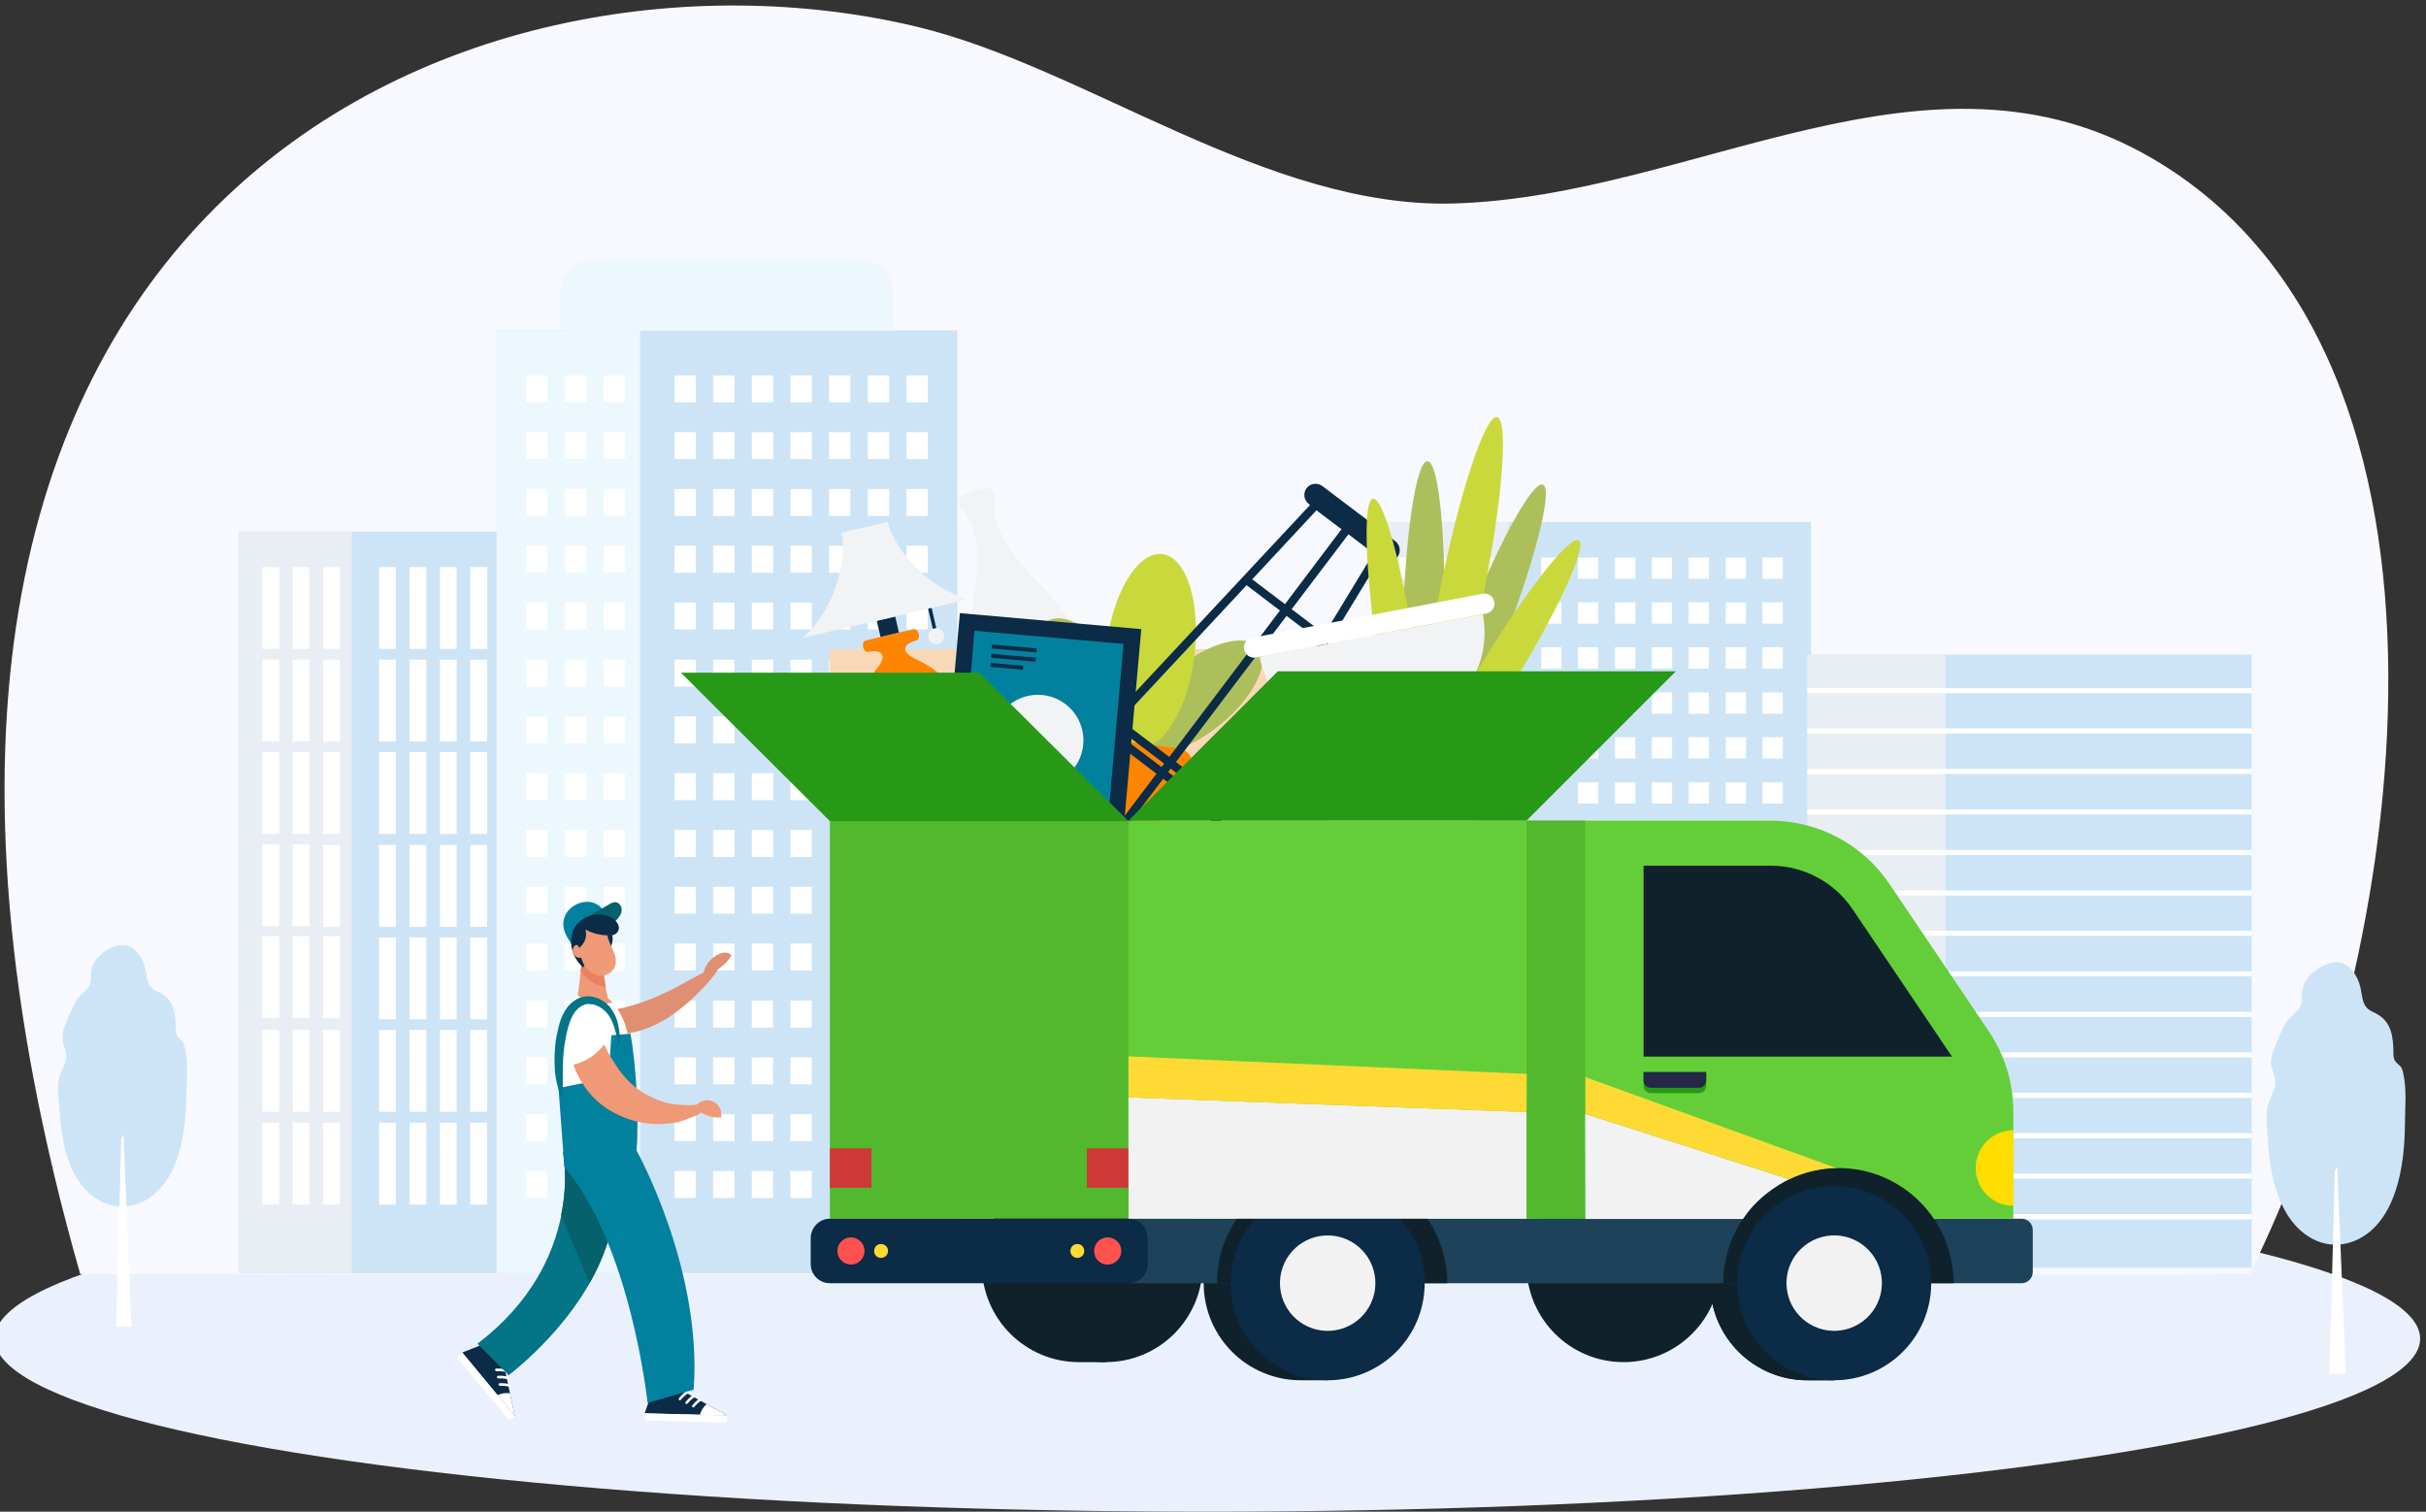 <?xml version="1.0" encoding="UTF-8"?> <svg xmlns="http://www.w3.org/2000/svg" xmlns:xlink="http://www.w3.org/1999/xlink" viewBox="0 0 910 567"><rect x="0" y="0" width="910" height="567" fill="#333333" stroke="none"/> <style>.st2{fill:#cde4f7}.st3{fill:#e9edf4}.st4{fill:#fff}.st5{fill:#ecf7fe}.st7{fill:#0f222c}.st8{fill:#289917}.st17{fill:#64ce38}.st18{fill:#52b82d}.st19{fill:#ff524f}.st21{fill:#ffda35}.st22{fill:#0b2b46}.st23{fill:#f2f2f2}.st26{fill:#05616b}.st29{fill:#f09976}.st32{fill:#02819f}.st34{fill:#e08f73}.st37{fill:#047487}.st80{fill:#ff8500}.st105{fill:#f2f3f5}.st106{fill:#adbf5b}.st117{fill:#c9d93b}.st119{fill:#ce3836}</style> <g id="Layer_2"> <g id="Layer_1"> <ellipse cx="452.9" cy="502.1" rx="454.9" ry="64.9" fill="#eaf1fc"></ellipse> <path d="M843.8 477.9C903 360 935.6 134.3 807.3 59.4c-84-49-171.5 14.1-261.4 16.9-70.5 2.3-138.5-51.1-202.1-66.3C177-29.9-85.2 73.9 30.1 477.9c288.3-.8 525.3.8 813.7 0z" fill="#f8f8ff"></path> <path class="st2" d="M514.5 195.8h164.8v279.7H514.5z"></path> <path class="st3" d="M514.5 195.8h51.3v279.7h-51.3z"></path> <path class="st4" d="M661.1 209.1h7.6v8h-7.6zm-13.8 0h7.6v8h-7.6zm-13.9 0h7.6v8h-7.6zm-13.8 0h7.6v8h-7.6zm-13.8 0h7.6v8h-7.6zm-13.9 0h7.6v8h-7.6zm-13.8 0h7.6v8h-7.6zm-25.4 0h7.6v8h-7.6zm-13.8 0h7.6v8h-7.6zm-13.9 0h7.6v8H525zm136.1 16.8h7.6v8h-7.6zm-13.8 0h7.6v8h-7.6zm-13.9 0h7.6v8h-7.6zm-13.8 0h7.6v8h-7.6zm-13.8 0h7.6v8h-7.6zm-13.9 0h7.6v8h-7.6zm-13.8 0h7.6v8h-7.6zm-25.4 0h7.6v8h-7.6zm-13.8 0h7.6v8h-7.6zm-13.9 0h7.6v8H525zm136.1 16.9h7.6v8h-7.6zm-13.8 0h7.6v8h-7.6zm-13.9 0h7.6v8h-7.6zm-13.8 0h7.6v8h-7.6zm-13.8 0h7.6v8h-7.6zm-13.9 0h7.6v8h-7.6zm-13.8 0h7.6v8h-7.6zm-25.4 0h7.6v8h-7.6zm-13.8 0h7.6v8h-7.6zm-13.9 0h7.6v8H525zm136.1 16.9h7.6v8h-7.6zm-13.8 0h7.6v8h-7.6zm-13.9 0h7.6v8h-7.6zm-13.8 0h7.6v8h-7.6zm-13.8 0h7.6v8h-7.6zm-13.9 0h7.6v8h-7.6zm-13.8 0h7.6v8h-7.6zm-25.4 0h7.6v8h-7.6zm-13.8 0h7.6v8h-7.6zm-13.9 0h7.6v8H525zm136.1 16.8h7.6v8h-7.6zm-13.8 0h7.6v8h-7.6zm-13.9 0h7.6v8h-7.6zm-13.8 0h7.6v8h-7.6zm-13.8 0h7.6v8h-7.6zm-13.9 0h7.6v8h-7.6zm-13.8 0h7.6v8h-7.6zm-25.4 0h7.6v8h-7.6zm-13.8 0h7.6v8h-7.6zm-13.9 0h7.6v8H525zm136.1 16.9h7.6v8h-7.6zm-13.8 0h7.6v8h-7.6zm-13.9 0h7.6v8h-7.6zm-13.8 0h7.6v8h-7.6zm-13.8 0h7.6v8h-7.6zm-13.9 0h7.6v8h-7.6zm55.4 16.9h7.6v8h-7.6zm-13.9 0h7.6v8h-7.6z"></path> <path class="st2" d="M89.7 199.4h135.9v278.1H89.7z"></path> <path class="st3" d="M89.7 199.4H132v278.1H89.7z"></path> <path class="st4" d="M176.4 212.7h6.3v30.7h-6.3zm-11.4 0h6.3v30.7H165zm-11.4 0h6.3v30.7h-6.3zm-11.4 0h6.3v30.7h-6.3zm-21 0h6.3v30.7h-6.3zm-11.4 0h6.3v30.7h-6.3zm-11.4 0h6.3v30.7h-6.3zm78 34.7h6.3v30.7h-6.3zm-11.4 0h6.3v30.7H165zm-11.4 0h6.3v30.7h-6.3zm-11.4 0h6.3v30.7h-6.3zm-21 0h6.3v30.7h-6.3zm-11.4 0h6.3v30.7h-6.3zm-11.4 0h6.3v30.7h-6.3zm78 34.7h6.3v30.7h-6.3zm-11.4 0h6.3v30.7H165zm-11.4 0h6.3v30.7h-6.3zm-11.4 0h6.3v30.7h-6.3zm-21 0h6.3v30.7h-6.3zm-11.4 0h6.3v30.7h-6.3zm-11.4 0h6.3v30.7h-6.3zm11.4 34.6h6.3v30.7h-6.3zm-11.4 0h6.3v30.7h-6.3zm78 .2h6.3v30.7h-6.3zm-11.4 0h6.3v30.7H165zm-11.4 0h6.3v30.7h-6.3zm-11.4 0h6.3v30.7h-6.3zm0 34.7h6.3v30.7h-6.3zm-21-34.7h6.3v30.7h-6.3zm-11.4 34.2h6.3v30.7h-6.3zm-11.4 0h6.3v30.7h-6.3zm22.8.1h6.3v30.7h-6.3zm55.2.4h6.3v30.7h-6.3zm-11.4 0h6.3v30.7H165zm-11.4 0h6.3v30.7h-6.3zm22.8 34.7h6.3V417h-6.3zm-11.4 0h6.3V417H165zm-11.4 0h6.3V417h-6.3zm-11.4 0h6.3V417h-6.3zm-21 0h6.3V417h-6.3zm-11.4 0h6.3V417h-6.3zm-11.4 0h6.3V417h-6.3zm78 34.8h6.3v30.7h-6.3zm-11.4 0h6.3v30.7H165zm-11.4 0h6.3v30.7h-6.3zm-11.4 0h6.3v30.7h-6.3zm-21 0h6.3v30.7h-6.3zm-11.4 0h6.3v30.7h-6.3zm-11.4 0h6.3v30.7h-6.3z"></path> <path class="st2" d="M677.9 245.5h166.7v230H677.9z"></path> <path class="st3" d="M677.9 245.5h51.9v230h-51.9z"></path> <path class="st4" d="M677.9 258.1h166.7v1.9H677.9zm0 15.1h166.7v1.9H677.9zm0 15.2h166.7v1.9H677.9zm0 15.2h166.7v1.9H677.9zm0 15.2h166.7v1.9H677.9zm0 15.2h166.7v1.9H677.9zm0 15.1h166.7v1.9H677.9zm0 15.2h166.7v1.9H677.9zm0 15.2h166.7v1.9H677.9zm0 15.2h166.7v1.9H677.9zm0 15.2h166.7v1.9H677.9zm0 15.1h166.7v1.9H677.9zm0 15.2h166.7v1.9H677.9zm0 15.2h166.7v1.9H677.9z"></path> <path class="st2" d="M186.3 123.9h172.8v353.6H186.3z"></path> <path class="st5" d="M186.3 123.9h53.8v353.6h-53.8z"></path> <path class="st4" d="M340 140.8h8v10.1h-8zm-14.5 0h8v10.1h-8zm-14.5 0h8v10.1h-8zm-14.5 0h8v10.1h-8zm-14.5 0h8v10.1h-8zm-14.5 0h8v10.1h-8zm-14.5 0h8v10.1h-8zm-26.6 0h8v10.1h-8zm-14.5 0h8v10.1h-8zm-14.6 0h8v10.1h-8zM340 162.1h8v10.1h-8zm-14.5 0h8v10.1h-8zm-14.5 0h8v10.1h-8zm-14.5 0h8v10.1h-8zm-14.5 0h8v10.1h-8zm-14.5 0h8v10.1h-8zm-14.5 0h8v10.1h-8zm-26.6 0h8v10.1h-8zm-14.5 0h8v10.1h-8zm-14.6 0h8v10.1h-8zM340 183.4h8v10.1h-8zm-14.5 0h8v10.1h-8zm-14.5 0h8v10.1h-8zm-14.5 0h8v10.1h-8zm-14.5 0h8v10.1h-8zm-14.5 0h8v10.1h-8zm-14.5 0h8v10.1h-8zm-26.6 0h8v10.1h-8zm-14.5 0h8v10.1h-8zm-14.6 0h8v10.1h-8zM340 204.7h8v10.1h-8zm-14.5 0h8v10.1h-8zm-14.5 0h8v10.1h-8zm-14.5 0h8v10.1h-8zm-14.5 0h8v10.1h-8zm-14.5 0h8v10.1h-8zm-14.5 0h8v10.1h-8zm-26.6 0h8v10.1h-8zm-14.5 0h8v10.1h-8zm-14.6 0h8v10.1h-8zM340 226h8v10.1h-8zm-14.5 0h8v10.1h-8zm-14.5 0h8v10.1h-8zm-14.5 0h8v10.1h-8zm-14.5 0h8v10.1h-8zm-14.5 0h8v10.1h-8zm-14.5 0h8v10.1h-8zm-26.6 0h8v10.1h-8zm-14.5 0h8v10.1h-8zm-14.6 0h8v10.1h-8zM340 247.4h8v10.1h-8zm-14.5 0h8v10.1h-8zm-14.5 0h8v10.1h-8zm-14.5 0h8v10.1h-8zm-14.5 0h8v10.1h-8zm-14.5 0h8v10.1h-8zm-14.5 0h8v10.1h-8zm-26.6 0h8v10.1h-8zm-14.5 0h8v10.1h-8zm-14.6 0h8v10.1h-8zM340 268.7h8v10.1h-8zm-14.5 0h8v10.1h-8zm-14.5 0h8v10.1h-8zm-14.5 0h8v10.1h-8zm-14.5 0h8v10.1h-8zm-14.5 0h8v10.1h-8zm-14.5 0h8v10.1h-8zm-26.6 0h8v10.1h-8zm-14.5 0h8v10.1h-8zm-14.6 0h8v10.1h-8zm99.2 21.3h8v10.1h-8zm-14.5 0h8v10.1h-8zm-14.5 0h8v10.1h-8zm-14.5 0h8v10.1h-8zm-26.6 0h8v10.1h-8zm-14.5 0h8v10.1h-8zm-14.6 0h8v10.1h-8zm99.2 21.3h8v10.1h-8zm-14.5 0h8v10.1h-8zm-14.5 0h8v10.1h-8zm-14.5 0h8v10.1h-8zm-26.6 0h8v10.1h-8zm-14.5 0h8v10.1h-8zm-14.6 0h8v10.1h-8zm99.2 21.3h8v10.1h-8zm-14.5 0h8v10.1h-8zm-14.5 0h8v10.1h-8zm-14.5 0h8v10.1h-8zm-26.6 0h8v10.1h-8zm-14.5 0h8v10.1h-8zm-14.6 0h8v10.1h-8zm99.2 21.3h8V364h-8zm-14.5 0h8V364h-8zm-14.5 0h8V364h-8zm-14.5 0h8V364h-8zm-26.6 0h8V364h-8zm-14.5 0h8V364h-8zm-14.6 0h8V364h-8zm99.2 21.4h8v10.1h-8zm-14.5 0h8v10.1h-8zm-14.5 0h8v10.1h-8zm-14.5 0h8v10.1h-8zm-26.6 0h8v10.1h-8zm-14.5 0h8v10.1h-8zm-14.6 0h8v10.1h-8zm99.2 21.3h8v10.1h-8zm-14.5 0h8v10.1h-8zm-14.5 0h8v10.1h-8zm-14.5 0h8v10.1h-8zm-26.6 0h8v10.1h-8zm-14.5 0h8v10.1h-8zm-14.6 0h8v10.1h-8zm99.2 21.3h8V428h-8zm-14.5 0h8V428h-8zm-14.5 0h8V428h-8zm-14.5 0h8V428h-8zm-26.6 0h8V428h-8zm-14.5 0h8V428h-8zm-14.6 0h8V428h-8zm99.2 21.3h8v10.1h-8zm-14.5 0h8v10.1h-8zm-14.5 0h8v10.1h-8zm-14.5 0h8v10.1h-8zm-26.6 0h8v10.1h-8zm-14.5 0h8v10.1h-8zm-14.6 0h8v10.1h-8z"></path> <path class="st5" d="M334.8 123.9H210.5V109c0-6.3 5.1-11.3 11.4-11.4h101.6c6.3 0 11.4 5.1 11.4 11.4v14.9z"></path> <path id="SVGID_44_" class="st2" d="M875.2 361c5.5-1 9.3 4.8 10.3 9.8.6 2.7.6 5.8 2.7 7.6.9.7 1.9 1.2 3 1.7 6 3.1 6.5 9 6.6 14.8-.1 1 .1 2 .5 2.9.6 1 1.6 1.5 2.3 2.4.4.6.7 1.4.8 2.1 1.5 6.6.7 12.8.7 19.4-.4 47.3-26.1 45.1-26.1 45.1h-1c-6.2-.3-11.8-4.1-15.5-9s-5.9-11.1-7.2-17.2c-.9-4.5-1.4-9-1.6-13.6-.3-4.9-1.3-9.5.6-14.3.9-2.2 2.2-4.3 2.2-6.7 0-2.6-1.6-5-1.7-7.5 0-1.6.4-3.1 1-4.5 1.3-3.6 2.9-7.1 4.7-10.5 1.5-2.5 4.8-4 5.7-6.9.2-1.2.3-2.4.2-3.6.2-6 5.4-10.3 10.9-11.8.4-.1.7-.2.9-.2z"></path> <path class="st4" d="M879.9 515.2h-6.1l2-75.8.9-1.9z"></path> <path id="SVGID-2_2_" class="st2" d="M45 354.6c5.1-.9 8.6 4.4 9.6 9.1.5 2.5.5 5.4 2.5 7 .9.6 1.8 1.2 2.8 1.6 5.6 2.9 6 8.3 6.1 13.7-.1.9.1 1.8.5 2.6.5.9 1.5 1.4 2.1 2.2.4.6.6 1.3.7 2 1.4 6.2.7 11.8.6 18-.3 43.8-24.2 41.7-24.2 41.7h-.9c-5.8-.3-11-3.8-14.4-8.3s-5.5-10.3-6.6-15.9c-.8-4.2-1.3-8.4-1.5-12.6-.3-4.6-1.2-8.8.5-13.3.8-2 2-4 2.1-6.2 0-2.4-1.5-4.6-1.5-7 0-1.4.3-2.9.9-4.2 1.2-3.3 2.6-6.6 4.3-9.7 1.4-2.4 4.5-3.7 5.3-6.4.2-1.1.3-2.2.2-3.4.2-5.6 5-9.5 10.1-10.9h.8z"></path> <path class="st4" d="M49.3 497.5h-5.7l1.9-70.3.8-1.7z"></path> <path d="M144.1 388.5l-12.5-.4m12.5 2.9l-12.6-.4m12.5 2.9l-5-.2" fill="none"></path> <g id="Layer_16_3_"> <path class="st34" d="M267.6 362.8c-.7.3-1.5.7-2.4 1.2s-1.9 1.1-3.1 1.7c-1.1.6-2.3 1.3-3.7 2-1.3.7-2.7 1.5-4.2 2.3-1.5.8-3 1.6-4.6 2.3-1.6.7-3.2 1.5-4.9 2.2-1.7.7-3.3 1.3-4.9 1.8-1.6.5-3.1 1-4.5 1.3-.7.2-1.4.4-2.1.5-.3.1-.7.2-1 .2-.3.1-.7.1-1 .2-.3.1-.6.1-1 .2-.3.1-.6.1-.9.2-.6.1-1.2.2-1.7.3-1.1.2-2.1.4-3.1.6-.5.1-.9.2-1.3.3l-1.2.3c-.2.1-.4.1-.5.2-.2.1-.3.1-.5.2-.3.1-.6.3-.8.4-.5.3-.8.7-.9 1.1-.1.4-.1.9.2 1.4.1.3.3.5.6.8.1.1.2.3.4.4.1.1.3.3.5.4.3.3.7.5 1.2.8.4.2 1 .5 1.5.7 1.1.4 2.4.8 3.8 1 .7.1 1.5.2 2.3.2h2.5c.4 0 .9-.1 1.3-.1s.9-.1 1.3-.2c.9-.1 1.8-.3 2.7-.5 1.9-.4 3.8-1 5.6-1.7 1.9-.8 3.8-1.7 5.6-2.7 1.8-1 3.5-2.2 5.1-3.4 1.6-1.2 3-2.4 4.3-3.5 1.3-1.2 2.5-2.3 3.6-3.4s2.1-2.2 3-3.1c.9-1 1.7-1.9 2.3-2.7.7-.8 1.2-1.5 1.6-2.1.8-1.2 1.2-2 1-2.3.1-.3-.7-.1-2.1.5z"></path> <path id="XMLID_8_" class="st22" d="M173.4 507.3l19.7 23.8-4.7-22c-5.5 1.1-6.6-5.1-6.6-5.1l-8.4 3.3z"></path> <defs> <path id="SVGID_42_" d="M173.4 507.3l19.7 23.8-4.7-22c-5.5 1.1-6.6-5.1-6.6-5.1l-8.4 3.3z"></path> </defs> <clipPath id="SVGID_64_"> <use xlink:href="#SVGID_42_" overflow="visible"></use> </clipPath> <path d="M194.2 533.6l-11.3-7.8c6.9-6.5 12.7-1.4 12.7-1.4l-1.4 9.2z" clip-path="url(#SVGID_64_)" fill="#fff"></path> <path class="st4" d="M191.6 532.3l1.5-1.2-19.7-23.8-1.5 1.2c-.3.3-.4.8-.1 1.1l18.7 22.6c.3.3.8.4 1.1.1zm-5.9-18.5c0-.3.2-.5.5-.5 2.2-.1 3.7.4 3.7.4.3.1.4.4.4.6-.1.3-.3.4-.6.3 0 0-1.4-.4-3.4-.3-.1 0-.2 0-.3-.1-.2-.1-.3-.2-.3-.4zm.7 2.7c0-.3.2-.5.5-.5 2.2-.1 3.7.4 3.7.4.3.1.4.4.4.6-.1.3-.3.4-.6.3 0 0-1.4-.4-3.4-.3-.1 0-.2 0-.3-.1-.2 0-.3-.2-.3-.4zm.6 2.8c0-.3.2-.5.5-.5 2.2-.1 3.7.4 3.7.4.3.1.4.4.4.6-.1.3-.3.4-.6.3 0 0-1.4-.4-3.4-.3-.1 0-.2 0-.3-.1-.2-.1-.3-.2-.3-.4z"></path> <path id="XMLID_7_" class="st22" d="M241.8 530.1l30.9.8L253 520c-2.8 4.9-8.2 1.6-8.2 1.6l-3 8.5z"></path> <defs> <path id="SVGID_40_" d="M241.8 530.1l30.9.8L253 520c-2.8 4.9-8.2 1.6-8.2 1.6l-3 8.5z"></path> </defs> <clipPath id="SVGID_65_"> <use xlink:href="#SVGID_40_" overflow="visible"></use> </clipPath> <path d="M275.3 531.7l-13.3 3.4c-.4-9.5 7.3-10.5 7.3-10.5l6 7.1z" clip-path="url(#SVGID_65_)" fill="#fff"></path> <path class="st4" d="M272.7 532.6v-1.7l-30.9-.8v1.7c0 .6.4 1 1 1l28.9.7c.5.1.9-.3 1-.9zm-17.9-7.5c-.2-.2-.3-.5-.1-.7 1.3-1.7 2.7-2.5 2.7-2.5.2-.1.6-.1.7.1.2.2.1.5-.2.7 0 0-1.2.8-2.5 2.3l-.2.2c-.1.1-.3.1-.4-.1zm2.5 1.4c-.2-.2-.3-.5-.1-.7 1.3-1.7 2.7-2.5 2.7-2.5.2-.1.6-.1.7.1.2.2.1.5-.2.7 0 0-1.2.8-2.5 2.3l-.2.2c-.1 0-.2 0-.4-.1zm2.5 1.3c-.2-.2-.3-.5-.1-.7 1.3-1.7 2.7-2.5 2.7-2.5.2-.1.6-.1.7.1.2.2.1.5-.2.7 0 0-1.2.8-2.5 2.3l-.2.2c-.1 0-.3 0-.4-.1zM234 383c-1-2.5-2.4-4.9-4.2-6.8-1-1.1-2.1-2-3.4-2.8-2.2 1.2-6.4.7-8.4-.8-.4.3-.8.5-1.2.8-3.2 2.5-5.3 6.4-6.4 10.5-1.2 4.5-1.1 9.3-.9 14 .4 8.9 1.3 17.8 2.2 26.7 8.8 1 17.7 0 26-3.1.1-8.8 0-17.6-1-26.3-.5-4.1-1.2-8.3-2.7-12.2z"></path> <path class="st29" d="M228.1 374.5c-.2-.7-.3-1.3-.5-2s-.3-1.5-.4-2.2l-.6-3.9c-.2-1.6-.3-3.1-.4-4.7-2.5-1.7-5-3.2-7.7-4.3-.2 2.3-.4 4.7-.7 7-.3 2.5-.5 5.1-.9 7.6 0 .2-.1.5-.1.8v.2c0 .2 0 .4.1.5.8.6 1.6 1.1 2.5 1.6 1.1.6 2.3 1 3.5 1.2 2.3.5 4.6.3 6.8-.3-.5-.6-1-1.1-1.6-1.5z"></path> <path d="M226.6 366.3c-.2-1.6-.3-3.1-.4-4.7-2.5-1.7-5-3.2-7.7-4.3-.2 2.3-.4 4.7-.7 7 3.5 4.6 6.7 5.2 9.4 6-.2-1.3-.4-2.6-.6-4z" fill="#e8815f"></path> <path class="st32" d="M214.7 354.5c-1.7-2.4-3.4-5-3.4-7.9 0-1.8.7-3.7 1.9-5.1 1.2-1.4 2.8-2.4 4.6-2.9 1.7-.5 3.6-.5 5.3.2 1.7.7 3.1 2.1 3.6 3.8-4.8 2.8-9.2 7.2-12 11.9z"></path> <path class="st26" d="M218.7 345c-.7.4-1.6.6-1.1 1.4.3.5 1.6.9 2.1 1.1 1.5.5 3.1.8 4.7.7 2.7-.2 5.2-1.4 7.1-3.4.9-1 1.7-2.2 1.7-3.5s-.9-2.8-2.2-2.9c-1-.1-1.9.4-2.7.9-3.2 1.8-6.4 3.7-9.6 5.7z"></path> <path class="st22" d="M219.7 351.7c-.5-2-1.4-4-2.6-5.7-.6.6-1.1 1.2-1.5 1.9-.2.3-.4.7-.6 1-.6 1.8-.9 3.8-.7 5.7.4 3.2 2 6.2 4.5 8.3 1.6-3.5 1.9-7.5.9-11.2zm8.2-2.3c-.4 0-1 0-1.2.3-.3.3-.3.9-.2 1.3.3 1.7 1 3.4 2.1 4.8 1.3-1.7 1.6-4.1.7-6.1-.4.2-.9-.3-1.4-.3z"></path> <path class="st29" d="M218.9 347.6c-.6 2.4-1.1 4.8-1.3 7.2-.1 2.4.3 5 1.5 7.1 1.2 2.1 3.4 3.8 5.8 4 2.4.2 5-1.2 5.8-3.5.8-2.2-.1-4.6-1.1-6.8-1-2.1-2.1-4.4-1.8-6.7-2.6-2-6.1-2.9-8.9-1.3z"></path> <path class="st29" d="M218.9 358.9c-.9.5-2.2.5-3-.2s-1.3-1.8-1-2.9c.1-.5.5-1.1 1-1.3.4-.1.9-.1 1.3.1s.7.5 1 .8c.2 1.3.4 2.4.7 3.5z"></path> <path class="st22" d="M231.9 346.9c-.3-.7-.8-1.4-1.4-1.9-.2-.2-.5-.4-.7-.6-2.9-1.6-6.5-1.9-9.6-.5-1.2.5-2.2 1.2-3.1 2.1-.6.6-1.1 1.2-1.5 1.9-.1.3-.1.5-.2.8-.3 2.3.6 4.9 1.9 6.8 1.2-1 2.1-2.3 2.4-3.8.2-1 .2-2.1-.1-3.1 2.9 1.7 6.5 2.4 9.9 2.2 2-.2 3.2-2.2 2.4-3.9z"></path> <path class="st37" d="M230 440.8c6.4 41.1-39.2 75-39.2 75L179.1 504c40.7-31 32.1-71.9 32.1-71.9l18.8 8.7z"></path> <path class="st26" d="M211.2 432.1l18.8 8.7c2.3 14.8-2.2 28.7-8.8 40.4-3.4-8.5-7.5-16.9-10.7-25.5 2.8-13.7.7-23.6.7-23.6z"></path> <path class="st32" d="M229.3 388.3l-1 16-18.8 3.8 2.2 29.7c25 29.2 31.2 88.4 31.2 88.4l17.3-5c3.3-45.4-21.4-89.6-21.4-89.6.9-12.7-.1-31.3-2.3-43.9l-7.2.6z"></path> <path class="st37" d="M211.1 410.7v-8.6c0-1.4 0-3 .1-4.6.1-1.7.3-3.4.5-5.3.3-1.8.6-3.8 1.1-5.7.5-2 1.1-3.9 2-5.6.9-1.7 2.3-3.1 3.8-3.8.4-.2.8-.3 1.2-.4l.3-.1h.9c.8 0 1.6.1 2.4.4.8.3 1.5.7 2.2 1.1.2.1.3.2.5.4.2.1.3.3.5.4l.4.4.4.4c1 1.1 1.8 2.4 2.3 3.7.6 1.3.9 2.5 1.2 3.6.3 1.1.5 2 .7 2.8.3 1.6.6 2.5.7 2.4.2 0 .3-.9.2-2.6 0-.8-.1-1.8-.2-3-.2-1.2-.4-2.5-.9-4-.2-.7-.5-1.5-.9-2.2-.4-.8-.9-1.5-1.4-2.3-.1-.2-.3-.4-.4-.5-.2-.2-.3-.4-.5-.5l-.5-.5c-.2-.2-.4-.3-.6-.5-.8-.6-1.7-1.2-2.7-1.6-1-.4-2.1-.7-3.3-.8h-1.5c-.2 0-.3 0-.5.1-.6.1-1.2.3-1.8.5-1.2.5-2.2 1.2-3.1 2-.9.8-1.7 1.8-2.3 2.9-1.3 2.1-2 4.4-2.5 6.5-.5 2.1-.9 4.1-1.1 6.1-.2 2-.3 3.8-.3 5.6 0 1.8.1 3.4.2 4.9l.3 2.1c.1.3.1.7.2 1 .1.3.1.6.2.9.1.3.1.6.2.8.1.3.1.5.2.8.1.2.1.5.2.7.1.2.1.4.2.6.1.4.3.7.4 1 .1.3.2.5.4.7.2.4.4.6.5.6 0-.1.1-.4.1-.8z"></path> <path class="st29" d="M265.4 414.6c-.1-.2-.4-.3-.9-.3h-2c-.4 0-.9.1-1.4.1-.5 0-1.1 0-1.7.1h-1.9c-.7 0-1.4-.1-2.1-.1h-.5c-.1 0-.4 0-.6-.1-.4 0-.8-.1-1.1-.1-.4 0-.8-.1-1.2-.2-.4-.1-.8-.1-1.2-.2l-1.2-.3c-.2-.1-.4-.1-.6-.2l-.6-.2c-.4-.1-.8-.3-1.2-.4-.4-.2-.8-.3-1.2-.5-.4-.1-.8-.4-1.2-.5l-1.2-.6-1.2-.6c-.4-.2-.8-.5-1.2-.7-1.6-1-3.1-2.1-4.5-3.4-1.4-1.3-2.6-2.7-3.7-4.1-.3-.4-.5-.7-.8-1-.2-.4-.5-.7-.7-1.1-.3-.3-.5-.7-.7-1.1-.2-.4-.5-.7-.7-1-.2-.4-.4-.7-.6-1-.2-.3-.4-.7-.6-1-.1-.2-.2-.3-.3-.5-.1-.2-.2-.3-.3-.5-.2-.3-.3-.7-.5-1-.2-.3-.3-.7-.5-1-.2-.3-.3-.6-.5-.9-.1-.1-.1-.3-.2-.4-2.8 3.7-6.9 6.5-11.5 7.5.2.5.3.9.5 1.4.1.3.2.5.3.8.1.3.2.5.4.8.2.5.5 1.1.8 1.6.3.5.6 1.1.9 1.6.3.5.7 1.1 1 1.6.4.5.7 1.1 1.1 1.6l1.2 1.5c.4.5.9 1 1.4 1.5 1.9 1.9 4.1 3.7 6.6 5.1 2.5 1.4 5 2.5 7.5 3.3.6.2 1.3.3 1.9.5.6.1 1.2.2 1.9.4l1.8.3c.6.1 1.2.2 1.8.2.6 0 1.2.1 1.7.1h2.5c.3 0 .5 0 .8-.1.5 0 1-.1 1.5-.1.5-.1 1-.1 1.5-.2s1-.1 1.4-.2c.5-.1.9-.2 1.3-.3.2-.1.4-.1.6-.2.2-.1.4-.1.6-.2.8-.2 1.6-.5 2.3-.8.7-.3 1.4-.5 2-.8.6-.3 1.2-.5 1.7-.8.5-.3.9-.6 1.3-.8.2-.1.4-.2.5-.4.2-.1.3-.2.5-.4.3-.2.5-.4.7-.6.3-.7.4-1 .3-1.1z"></path> <path class="st29" d="M270.5 419.1c.5-2.5-1-5.3-3.4-6.1-2.4-.9-5.4.2-6.6 2.4 2.7 2.5 6.4 4.1 10 3.7z"></path> <path class="st34" d="M274.4 358.3c-.6-.7-1.6-1-2.5-1s-1.8.3-2.6.7c-3 1.5-5.1 4.5-5.6 7.7 4.4-.8 8.5-3.5 10.7-7.4z"></path> </g> <path class="st4" d="M660.8 310.4h7.6v8h-7.6z"></path> </g> </g> <g id="Layer_15_4_"> <path class="st7" d="M677.9 444.9c-20.1 0-36.4 16.3-36.4 36.4 0 20.1 16.3 36.4 36.4 36.4H688v-72.8h-10.1zm-190 0c-20.1 0-36.4 16.3-36.4 36.4 0 20.1 16.3 36.4 36.4 36.4H498v-72.8h-10.1z"></path> <path class="st7" d="M677.9 444.9c-20.1 0-36.4 16.3-36.4 36.4 0 20.1 16.3 36.4 36.4 36.4H688v-72.8h-10.1z"></path> <path class="st7" d="M645.4 474.5c0-20.1-16.3-36.4-36.4-36.4-20.1 0-36.4 16.3-36.4 36.4 0 20.1 16.3 36.4 36.4 36.4 20.1 0 36.4-16.3 36.4-36.4zm-240.7-36.4c-20.1 0-36.4 16.3-36.4 36.4 0 20.1 16.3 36.4 36.4 36.4h10.1v-72.8h-10.1z"></path> <path class="st7" d="M451.1 474.5c0-20.1-16.3-36.4-36.4-36.4-20.1 0-36.4 16.3-36.4 36.4 0 20.1 16.3 36.4 36.4 36.4 20.2 0 36.4-16.3 36.4-36.4z"></path> <path fill="#f9d8b7" d="M311.3 243.5h186.6V308H311.3z"></path> <path class="st105" d="M364.7 249.6c-4.6-14.9 4.5-28.8 1.1-48.3-.7-4-2.5-7.6-5.2-10.6-1.7-1.8-.9-4.8 1.5-5.5l6.6-2c2.4-.7 4.7 1.2 4.4 3.7-.5 4 0 8 1.7 11.7 8.2 18 23.7 24.3 28.3 39.2 2.2 7.1 0 14-4.9 18.8l.8 2.6c.5 1.6-.4 3.2-1.9 3.7l-13.2 4.1c-1.6.5-3.2-.4-3.7-1.9l-.8-2.6c-6.8-1.3-12.5-5.8-14.7-12.9z"></path> <path class="st22" d="M350.7 236.4c-.4.1-.7-.1-.8-.5l-1.7-7.4c-.1-.4.1-.7.5-.8.4-.1.7.1.8.5l1.7 7.4c.1.3-.2.7-.5.8z"></path> <path transform="rotate(-13.062 333.044 235.095)" class="st22" d="M329.5 232h7.1v6.2h-7.1z"></path> <path class="st105" d="M333 195.8l-8.7 2-8.7 2c2.3 9.7-2 28.2-14.4 39.4l31-7.2 31-7.2c-16-4.6-27.9-19.2-30.2-29z"></path> <path class="st80" d="M343.3 247.1c-6.2-2.9-3.8-5.8.3-6.8 2-.5 1.1-4.7-1-4.3l-8.9 2.1-8.9 2.1c-2 .5-1.1 4.7 1 4.3 4.1-1 7.6.7 3.3 6-4.2 5.3-7.4 10.5-6.1 16.3 1.4 5.9 5.7 10.4 12.7 8.8l6.3-1.5 6.3-1.5c7-1.6 8.9-7.6 7.6-13.5-1.3-5.8-6.5-9.1-12.6-12z"></path> <circle transform="rotate(-13.062 351.26 238.64)" class="st105" cx="351.2" cy="238.6" r="3"></circle> <ellipse transform="rotate(-39.295 449.3 261.525)" class="st106" cx="449.4" cy="261.5" rx="29.3" ry="13.3"></ellipse> <ellipse transform="rotate(-36.711 410.107 256.705)" class="st106" cx="410.1" cy="256.7" rx="13.3" ry="29.3"></ellipse> <ellipse transform="rotate(-82.998 431.494 244.062)" class="st117" cx="431.5" cy="244.1" rx="36.5" ry="16.6"></ellipse> <path class="st80" d="M424.1 309.2c-11.3-1.4-19.3-11.7-17.9-22.9l.4-3.4c.4-3.6 3.7-6.2 7.3-5.7l27.8 3.4c3.6.4 6.2 3.7 5.7 7.3l-.4 3.4c-1.4 11.3-11.6 19.3-22.9 17.9z"></path> <path class="st22" d="M517.8 209.3l.5.4c1.9 1.4 4.5 1 5.9-.8 1.4-1.9 1-4.5-.8-5.9L496 182.3c-1.9-1.4-4.5-1-5.9.8-1.4 1.9-1 4.5.8 5.9l.5.4-94.1 100.8 2.3 2.1 15.4-16.4 18.8 14.3-13.4 17.7 2.5 1.9 13.4-17.7 18.8 14.3-11.7 19.2 2.7 1.6 71.7-117.9zm-58.5 90.3l-18.2-13.8 41.5-54.8 12.5 9.5-35.8 59.1zm37.5-61.8l-12.3-9.3 21.3-28.1 9.4 7.1-18.4 30.3zm-61.1 49.9l-18.6-14.1 1.1-1.2 18.5 14-1 1.3zm2.9-3.8l-18.2-13.8 47.2-50.6 12.5 9.5-41.5 54.9zm43.4-57.3l-12.3-9.3 24.1-25.9 9.4 7.1-21.2 28.1zm-43.8 63l.9-1.3 18.5 14-.8 1.4-18.6-14.1z"></path> <path transform="rotate(5.042 390.21 276.324) scale(1)" class="st22" d="M356.1 232.8h68.3v87.1h-68.3z"></path> <path transform="rotate(95.043 390.224 276.329) scale(1)" class="st32" d="M352.8 248.3h74.9v56.1h-74.9z"></path> <path transform="rotate(-84.957 380.51 243.173) scale(1)" class="st22" d="M379.7 234.7h1.5v16.8h-1.5z"></path> <path transform="rotate(-84.957 380.201 246.661) scale(1)" class="st22" d="M379.4 238.2h1.5V255h-1.5z"></path> <path transform="rotate(-84.957 377.62 249.95) scale(1)" class="st22" d="M376.9 243.8h1.5v12.3h-1.5z"></path> <circle class="st105" cx="389.3" cy="277.7" r="17.1"></circle> <circle class="st4" cx="404.4" cy="303.5" r="7.2"></circle> <ellipse transform="rotate(-88.604 533.881 237.302)" class="st106" cx="533.9" cy="237.3" rx="64.3" ry="7.8"></ellipse> <ellipse transform="rotate(-68.605 555.325 241.62)" class="st106" cx="555.3" cy="241.6" rx="64.3" ry="7.8"></ellipse> <ellipse transform="rotate(-78.603 548.031 223.252)" class="st117" cx="548" cy="223.3" rx="68.2" ry="8.2"></ellipse> <ellipse transform="rotate(-8.604 523.688 244.329)" class="st117" cx="523.7" cy="244.3" rx="7" ry="57.9"></ellipse> <ellipse transform="rotate(-58.607 562.018 252.063)" class="st117" cx="562" cy="252.1" rx="57.9" ry="7"></ellipse> <path class="st105" d="M534.6 322.5L522 320c-7.4-1.5-12.6-8.9-11.7-17.1l3.9-34.4c.2-1.9 2-3.2 3.9-2.8l41.1 8.3c1.9.4 3 2.3 2.5 4.1l-9.7 33.2c-2.3 7.9-10 12.7-17.4 11.2z"></path> <path class="st17" d="M423.3 307.8h149.3v149.3H423.3z"></path> <path class="st18" d="M311.3 307.8h112v149.3h-112z"></path> <path class="st8" d="M423.3 308h-112l-55.9-55.7h111.9z"></path> <path class="st105" d="M472.5 246.4l83.7-16c3.7 19.3-8.6 37.9-27.5 42.3l9 14.2-27.1 5.2 3.1-16.5c-19.3 2.8-37.5-10-41.2-29.2z"></path> <path opacity=".8" fill="#d4d8db" d="M513.6 275.5l15-2.8 3.4 5.2-19 .7z"></path> <path class="st4" d="M557.5 230.1l-86.4 16.5c-2 .4-4-.9-4.4-3s.9-4 3-4.4l86.4-16.5c2-.4 4 .9 4.4 3 .4 2.1-1 4-3 4.4zm-15.9 63.7l-32.2 6.2c-2 .4-4-.9-4.4-3-.4-2 .9-4 3-4.4l32.2-6.2c2-.4 4 .9 4.4 3 .3 2-1 4-3 4.4z"></path> <path class="st8" d="M423.3 307.8h149.3l56-56H479.3z"></path> <path d="M758.3 481.3h-335v-24.2h335c2.3 0 4.2 1.9 4.2 4.2v15.8c0 2.3-1.9 4.2-4.2 4.2z" fill="#1d4259"></path> <path class="st17" d="M755.3 457.1H572.6V307.8h91.5c17.9 0 34.6 8.9 44.6 23.7l37.3 55.3c6 8.9 9.2 19.4 9.2 30.1v40.2z"></path> <path class="st7" d="M616.5 396.2v-71.5h47.7c12.3 0 23.8 6.1 30.7 16.3l37.3 55.3H616.5z"></path> <path class="st18" d="M572.6 307.8h22v149.3h-22z"></path> <path class="st7" d="M499.7 438.1c-23.8 0-43.2 19.3-43.2 43.2h86.4c-.1-23.8-19.4-43.2-43.2-43.2zm189.9 0c-23.8 0-43.2 19.3-43.2 43.2h86.4c0-23.8-19.3-43.2-43.2-43.2z"></path> <path class="st22" d="M534.4 481.3c0-20.1-16.3-36.4-36.4-36.4-20.1 0-36.4 16.3-36.4 36.4 0 20.1 16.3 36.4 36.4 36.4 20.1 0 36.4-16.3 36.4-36.4z"></path> <circle transform="rotate(-9.189 497.857 481.198)" class="st23" cx="498" cy="481.3" r="17.9"></circle> <circle class="st22" cx="688" cy="481.3" r="36.4"></circle> <circle transform="rotate(-9.189 687.781 481.202)" class="st23" cx="688" cy="481.3" r="17.9"></circle> <path class="st119" d="M407.7 430.7h15.6v14.8h-15.6z"></path> <path class="st19" d="M423.3 430.7h15.6v14.8h-15.6z"></path> <path class="st119" d="M311.3 430.7h15.6v14.8h-15.6z"></path> <path class="st8" d="M637.3 410h-18.1c-1.5 0-2.7-1.2-2.7-2.7v-5.2H640v5.2c0 1.5-1.2 2.7-2.7 2.7z"></path> <path d="M637.3 408h-18.1c-1.5 0-2.7-1.2-2.7-2.7v-3.2H640v3.2c0 1.5-1.2 2.7-2.7 2.7z" fill="#222846"></path> <path d="M741.1 438.1c0-7.8 6.3-14.2 14.2-14.2v28.4c-7.8 0-14.2-6.3-14.2-14.2z" fill="#fd0"></path> <path class="st22" d="M311.3 457.1h112c4 0 7.2 3.2 7.2 7.2v9.8c0 4-3.2 7.2-7.2 7.2h-112c-4 0-7.2-3.2-7.2-7.2v-9.8c.1-4 3.3-7.2 7.2-7.2z"></path> <path class="st19" d="M410.4 469.2c0-2.8 2.3-5.1 5.1-5.1s5.1 2.3 5.1 5.1-2.3 5.1-5.1 5.1c-2.8.1-5.1-2.2-5.1-5.1z"></path> <path class="st21" d="M401.5 469.2c0-1.4 1.1-2.6 2.6-2.6s2.6 1.1 2.6 2.6-1.1 2.6-2.6 2.6-2.6-1.2-2.6-2.6z"></path> <path class="st19" d="M324.3 469.2c0 2.8-2.3 5.1-5.1 5.1s-5.1-2.3-5.1-5.1 2.3-5.1 5.1-5.1 5.1 2.3 5.1 5.1z"></path> <path class="st21" d="M333.1 469.2c0 1.4-1.1 2.6-2.6 2.6s-2.6-1.1-2.6-2.6 1.1-2.6 2.6-2.6 2.6 1.2 2.6 2.6z"></path> <path class="st23" d="M594.6 417.8l76.5 24.5s-11.1 5.1-17.3 14.9h-59.1l-.1-39.4z"></path> <path class="st21" d="M671.2 442.3l-76.5-24.5V404l94.1 34.1c-5.7 0-12.3 1.6-17.6 4.2z"></path> <path class="st23" d="M423.3 411.6l149.3 5.5v40H423.3z"></path> <path class="st21" d="M572.6 417.1l-149.3-5.5v-15.4l149.4 6.6z"></path> </g> </svg> 